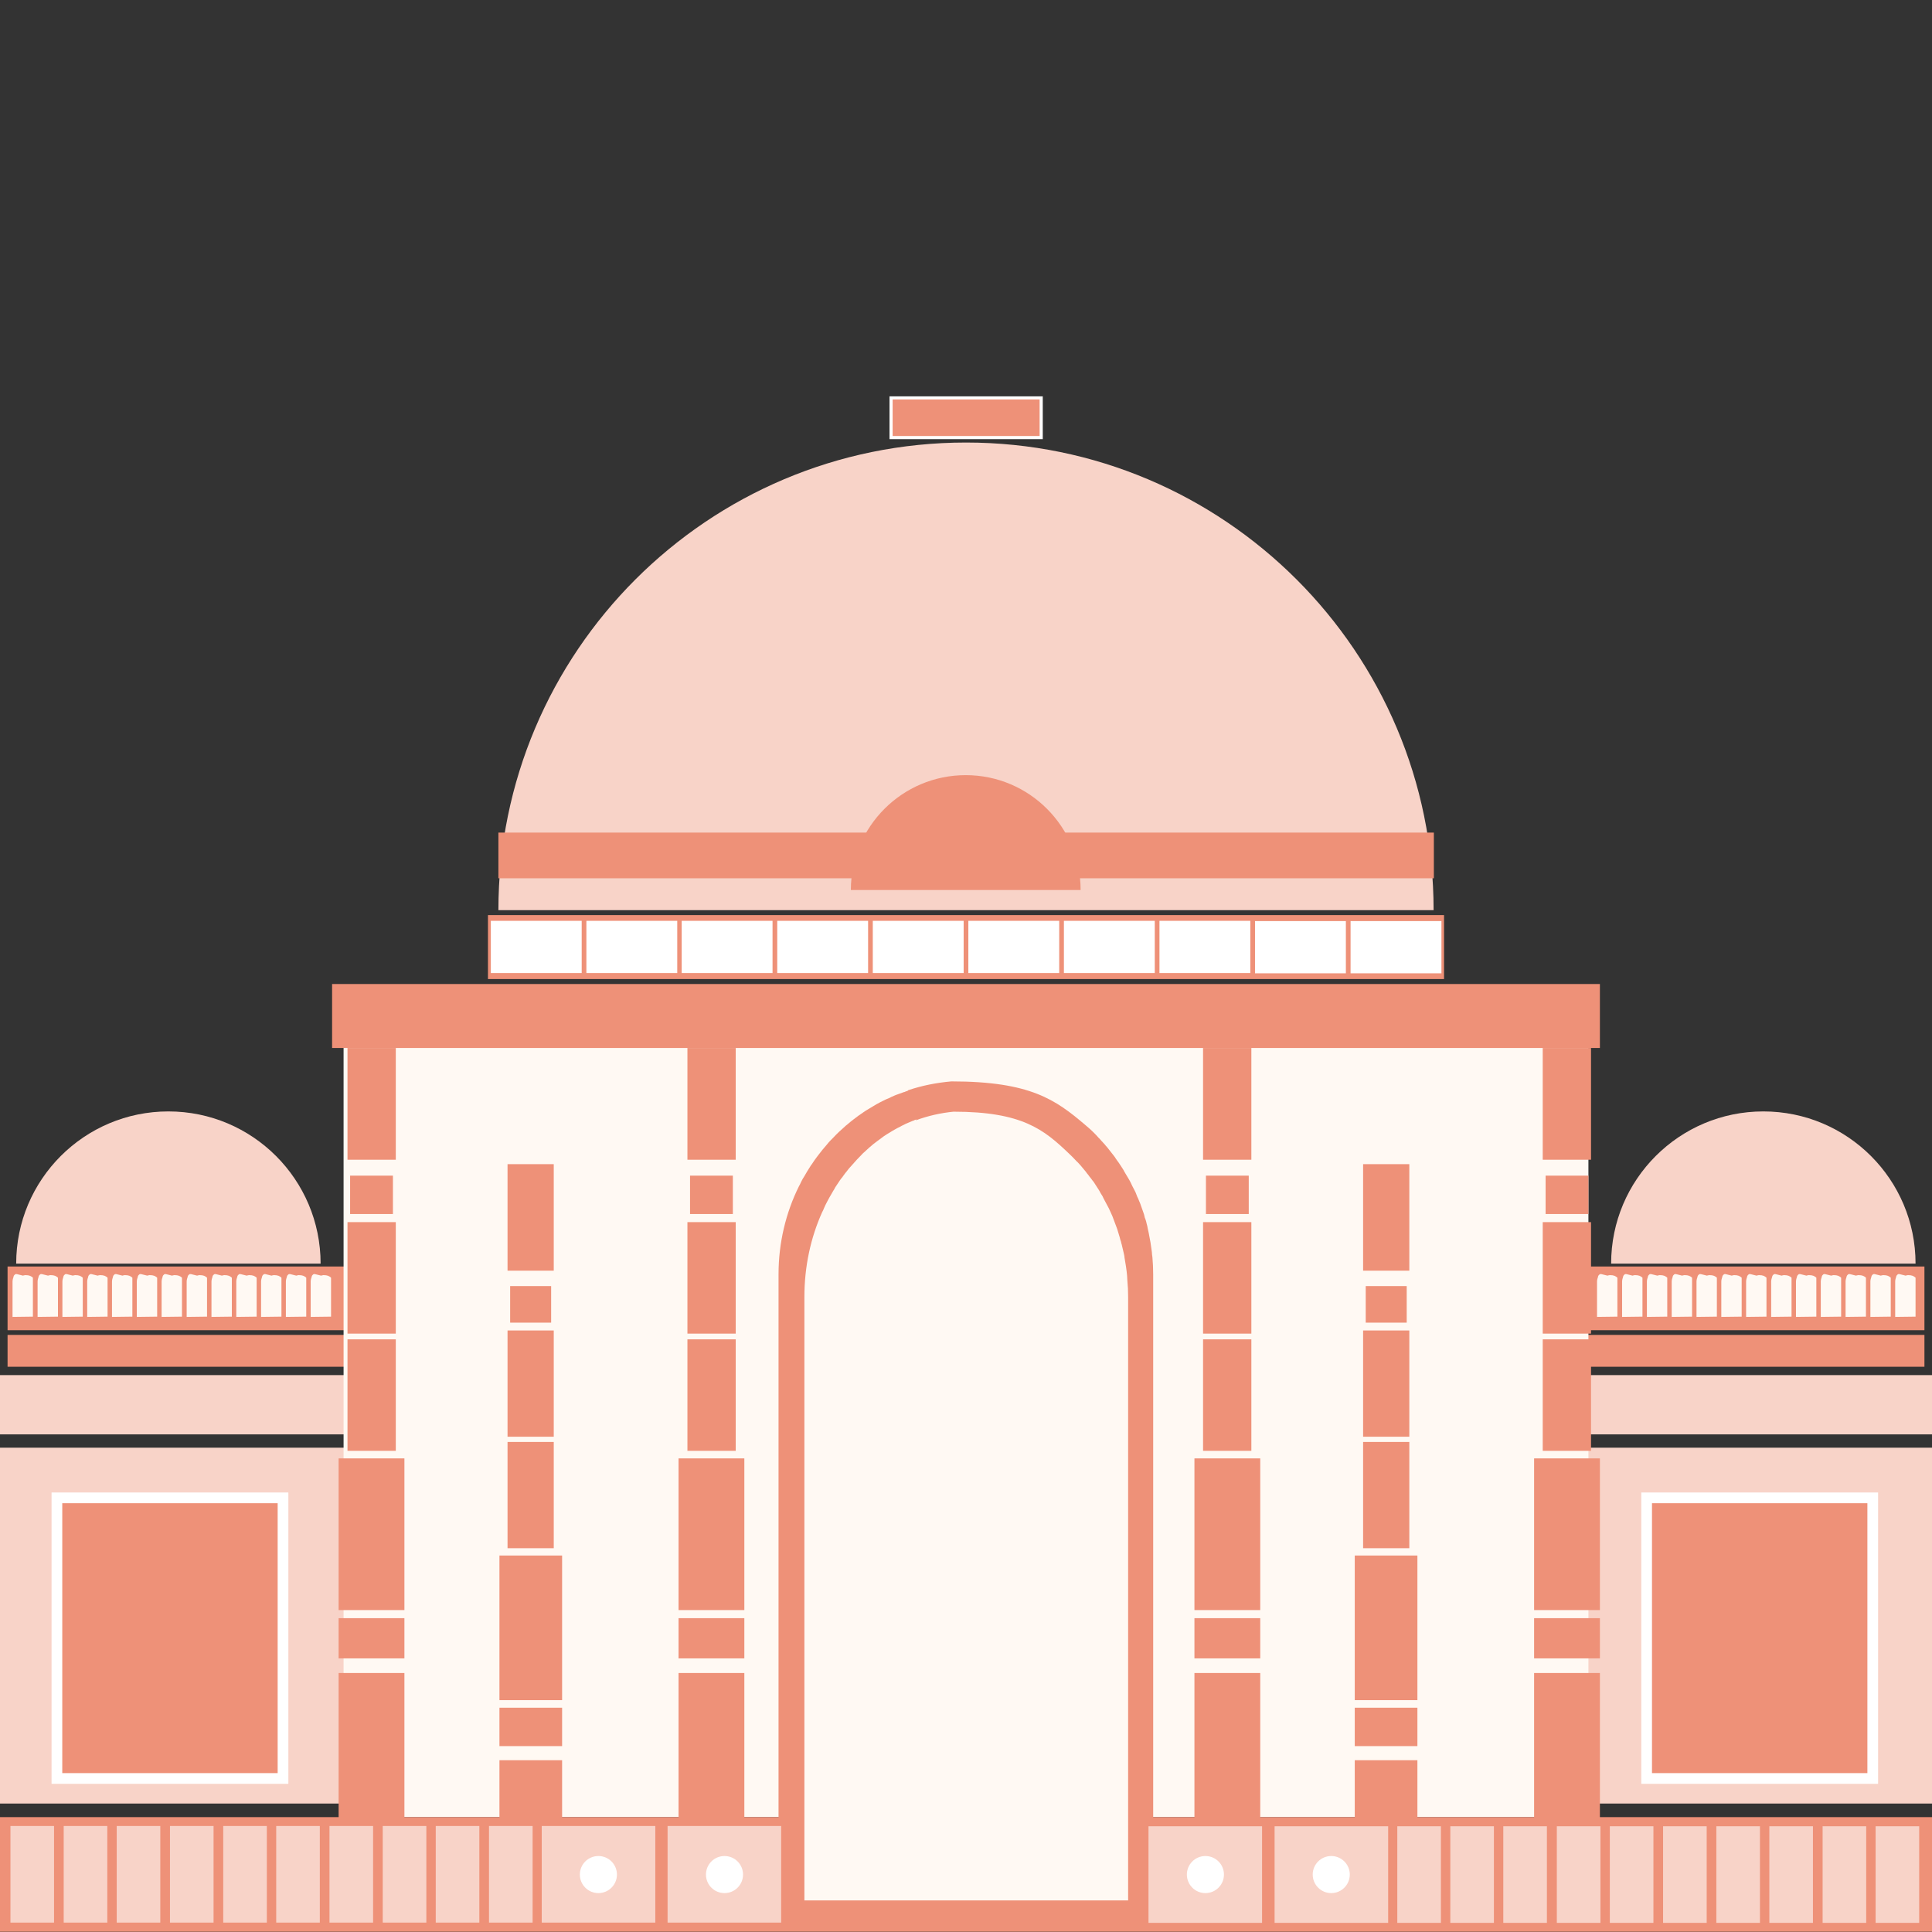 <?xml version="1.0" encoding="UTF-8"?>
<svg id="Layer_1" data-name="Layer 1" xmlns="http://www.w3.org/2000/svg" viewBox="0 0 74 74">
  <rect x="0" y="0" width="74" height="74" fill="#333333" stroke="none"/>
  <defs>
    <style>
      .cls-1 {
        fill: #fff9f3;
      }

      .cls-2 {
        stroke-width: .12px;
      }

      .cls-2, .cls-3, .cls-4 {
        fill: #ee9178;
      }

      .cls-2, .cls-4 {
        stroke: #fff;
        stroke-miterlimit: 10;
      }

      .cls-5 {
        fill: #fff;
      }

      .cls-4 {
        stroke-width: .41px;
      }

      .cls-6 {
        fill: #f8d3c8;
      }
    </style>
  </defs>
  <rect class="cls-3" x=".29" y="51.13" width="73.42" height="1.22"/>
  <rect class="cls-3" x=".29" y="48.51" width="73.42" height="2.44"/>
  <rect class="cls-6" y="52.67" width="74" height="2.27"/>
  <rect class="cls-6" y="55.45" width="74" height="13.63"/>
  <rect class="cls-1" x="13.16" y="40.13" width="47.68" height="29.47"/>
  <rect class="cls-3" y="69.6" width="74" height="4.39"/>
  <rect class="cls-3" x="12.72" y="37.69" width="48.56" height="2.45"/>
  <rect class="cls-3" x="18.69" y="35.05" width="36.62" height="2.45"/>
  <g>
    <path class="cls-3" d="M34.78,41.76c.53-.18,1.09-.29,1.66-.34,3.04,0,4,.71,5.13,1.67.09.08.18.15.26.23.04.04.08.08.12.12h0s.08.08.12.13c.04.04.08.08.12.13.04.04.08.09.12.13h0s.07.09.11.13c.04.05.07.09.11.14.04.05.07.09.11.14.04.05.07.09.1.14.03.05.07.1.1.14.03.05.07.1.1.15.03.05.06.09.09.14h0c.03.06.06.11.09.16.03.05.06.1.09.15.03.05.06.1.09.16.05.11.1.21.16.32.03.05.05.11.07.16.02.05.04.11.07.16.02.05.04.11.07.17.04.11.08.23.12.34.02.06.04.11.05.17,0,.03.02.06.03.09.02.06.04.12.05.18.02.06.03.12.04.18.01.06.03.12.04.18.05.24.09.48.12.73,0,.06.01.12.02.19.02.22.03.44.03.66v23.75c0,.08,0,.16,0,.25h-14.35c0-.08,0-.16,0-.25v-23.75c0-1.21.28-2.36.78-3.37.03-.05.06-.11.08-.16.04-.08.08-.16.13-.23.07-.13.15-.25.23-.38.01-.02.03-.05.05-.07.03-.05.07-.1.1-.15.07-.1.14-.19.21-.28.04-.05.07-.09.11-.14.02-.02.04-.05.06-.07.04-.04.07-.09.11-.13.07-.09.15-.17.24-.26.14-.15.29-.29.44-.42.02-.02.04-.04.07-.06.09-.08.18-.15.27-.22.11-.09.23-.17.36-.26.07-.05.15-.1.22-.14.05-.03.1-.06.15-.09.05-.03.1-.06.15-.09.07-.04.15-.08.23-.12.08-.04.16-.08.24-.11.03-.01.05-.02.08-.04.05-.02.11-.05.16-.07.03-.01.05-.02.08-.03.08-.03.17-.06.25-.09.03,0,.06-.02.08-.03.03,0,.06-.02.08-.03h0Z"/>
    <path class="cls-1" d="M35.08,42.91c.46-.17.94-.28,1.44-.33,2.63,0,3.46.68,4.43,1.61.08.07.15.15.22.22.04.04.07.08.11.11h0s.07.08.11.12c.03.04.07.08.1.12.03.04.07.08.1.12h0s.06.09.1.13c.03.04.06.09.1.13.03.04.06.09.1.13.03.05.06.09.09.14.03.05.06.09.09.14.03.05.06.09.08.14.03.04.05.09.08.13h0c.03.06.05.11.08.16.03.05.05.1.08.15.03.05.05.1.08.15.05.1.09.2.14.31.02.05.04.11.06.16.02.05.04.1.06.16.02.05.04.11.06.16.03.11.07.22.1.33.01.06.03.11.05.17,0,.03.01.06.02.08.01.06.03.11.04.17.01.06.03.11.04.17.01.06.03.11.03.17.04.23.08.47.1.7,0,.06.01.12.01.18.02.21.03.42.03.64v22.87c0,.08,0,.16,0,.24h-12.4c0-.08,0-.16,0-.24v-22.87c0-1.17.24-2.27.68-3.25.03-.05.05-.1.07-.15.03-.08.07-.15.11-.23.06-.12.13-.24.2-.36.01-.02.03-.05.04-.07.03-.05.06-.09.08-.14.06-.09.12-.18.18-.27.03-.04.06-.09.1-.13.01-.02.03-.04.05-.07.03-.04.06-.09.1-.13.06-.08.13-.17.21-.25.12-.14.25-.28.38-.41.02-.02.03-.04.06-.06.08-.07.15-.14.23-.21.1-.09.2-.17.31-.25.06-.05.13-.09.19-.14.04-.03.08-.06.13-.09.05-.03.09-.06.13-.08.06-.04.13-.08.2-.12.07-.04.14-.08.21-.11.02-.01.04-.02.07-.04.05-.02.1-.05.14-.07.02-.01.05-.02.07-.03.07-.03.14-.06.21-.09.03,0,.05-.02.07-.03.03,0,.05-.02.07-.03h0Z"/>
  </g>
  <g>
    <g>
      <rect class="cls-3" x="12.98" y="61.98" width="2.52" height="1.54" transform="translate(28.47 125.5) rotate(-180)"/>
      <rect class="cls-3" x="12.98" y="55.87" width="2.52" height="5.81" transform="translate(28.47 117.54) rotate(-180)"/>
      <rect class="cls-3" x="12.98" y="64.09" width="2.52" height="5.81" transform="translate(28.47 133.98) rotate(-180)"/>
      <rect class="cls-3" x="13.31" y="51.29" width="1.85" height="4.27" transform="translate(28.47 106.86) rotate(-180)"/>
      <rect class="cls-3" x="13.31" y="46.81" width="1.85" height="4.27" transform="translate(28.47 97.89) rotate(-180)"/>
      <rect class="cls-3" x="13.42" y="45.04" width="1.64" height="1.47" transform="translate(28.47 91.54) rotate(-180)"/>
      <rect class="cls-3" x="13.31" y="40.13" width="1.85" height="4.28" transform="translate(28.47 84.55) rotate(-180)"/>
    </g>
    <g>
      <rect class="cls-3" x="26" y="61.98" width="2.52" height="1.54" transform="translate(54.51 125.5) rotate(-180)"/>
      <rect class="cls-3" x="26" y="55.87" width="2.52" height="5.81" transform="translate(54.51 117.54) rotate(-180)"/>
      <rect class="cls-3" x="26" y="64.09" width="2.52" height="5.81" transform="translate(54.51 133.98) rotate(-180)"/>
      <rect class="cls-3" x="26.33" y="51.29" width="1.85" height="4.27" transform="translate(54.51 106.86) rotate(-180)"/>
      <rect class="cls-3" x="26.33" y="46.81" width="1.85" height="4.27" transform="translate(54.51 97.89) rotate(-180)"/>
      <rect class="cls-3" x="26.44" y="45.04" width="1.64" height="1.47" transform="translate(54.51 91.54) rotate(-180)"/>
      <rect class="cls-3" x="26.33" y="40.13" width="1.85" height="4.28" transform="translate(54.51 84.55) rotate(-180)"/>
    </g>
    <g>
      <rect class="cls-3" x="19.13" y="65.41" width="2.4" height="1.47" transform="translate(40.66 132.29) rotate(-180)"/>
      <rect class="cls-3" x="19.13" y="59.59" width="2.4" height="5.54" transform="translate(40.66 124.71) rotate(-180)"/>
      <rect class="cls-3" x="19.13" y="67.42" width="2.4" height="5.54" transform="translate(40.66 140.38) rotate(-180)"/>
      <rect class="cls-3" x="19.45" y="55.22" width="1.77" height="4.07" transform="translate(40.66 114.52) rotate(-180)"/>
      <rect class="cls-3" x="19.45" y="50.95" width="1.77" height="4.07" transform="translate(40.66 105.98) rotate(-180)"/>
      <rect class="cls-3" x="19.55" y="49.26" width="1.57" height="1.4" transform="translate(40.66 99.92) rotate(-180)"/>
      <rect class="cls-3" x="19.45" y="44.58" width="1.77" height="4.08" transform="translate(40.66 93.25) rotate(-180)"/>
    </g>
  </g>
  <g>
    <g>
      <rect class="cls-3" x="45.74" y="61.98" width="2.52" height="1.54" transform="translate(94.01 125.5) rotate(-180)"/>
      <rect class="cls-3" x="45.74" y="55.87" width="2.52" height="5.81" transform="translate(94.01 117.54) rotate(-180)"/>
      <rect class="cls-3" x="45.74" y="64.09" width="2.52" height="5.81" transform="translate(94.01 133.98) rotate(-180)"/>
      <rect class="cls-3" x="46.08" y="51.29" width="1.85" height="4.27" transform="translate(94.01 106.86) rotate(-180)"/>
      <rect class="cls-3" x="46.08" y="46.81" width="1.85" height="4.27" transform="translate(94.01 97.89) rotate(-180)"/>
      <rect class="cls-3" x="46.18" y="45.04" width="1.64" height="1.47" transform="translate(94.01 91.54) rotate(-180)"/>
      <rect class="cls-3" x="46.08" y="40.13" width="1.85" height="4.28" transform="translate(94.01 84.55) rotate(-180)"/>
    </g>
    <g>
      <rect class="cls-3" x="58.76" y="61.98" width="2.52" height="1.54" transform="translate(120.04 125.5) rotate(-180)"/>
      <rect class="cls-3" x="58.76" y="55.87" width="2.52" height="5.81" transform="translate(120.04 117.54) rotate(-180)"/>
      <rect class="cls-3" x="58.76" y="64.09" width="2.52" height="5.81" transform="translate(120.04 133.98) rotate(-180)"/>
      <rect class="cls-3" x="59.1" y="51.29" width="1.85" height="4.27" transform="translate(120.04 106.86) rotate(-180)"/>
      <rect class="cls-3" x="59.1" y="46.81" width="1.85" height="4.27" transform="translate(120.04 97.89) rotate(-180)"/>
      <rect class="cls-3" x="59.2" y="45.04" width="1.64" height="1.47" transform="translate(120.04 91.54) rotate(-180)"/>
      <rect class="cls-3" x="59.1" y="40.13" width="1.85" height="4.28" transform="translate(120.04 84.55) rotate(-180)"/>
    </g>
    <g>
      <rect class="cls-3" x="51.9" y="65.41" width="2.4" height="1.47" transform="translate(106.19 132.29) rotate(-180)"/>
      <rect class="cls-3" x="51.9" y="59.59" width="2.4" height="5.54" transform="translate(106.19 124.71) rotate(-180)"/>
      <rect class="cls-3" x="51.9" y="67.42" width="2.4" height="5.54" transform="translate(106.19 140.38) rotate(-180)"/>
      <rect class="cls-3" x="52.21" y="55.22" width="1.77" height="4.07" transform="translate(106.19 114.52) rotate(-180)"/>
      <rect class="cls-3" x="52.21" y="50.95" width="1.77" height="4.07" transform="translate(106.19 105.98) rotate(-180)"/>
      <rect class="cls-3" x="52.31" y="49.26" width="1.57" height="1.4" transform="translate(106.19 99.92) rotate(-180)"/>
      <rect class="cls-3" x="52.21" y="44.58" width="1.77" height="4.08" transform="translate(106.19 93.25) rotate(-180)"/>
    </g>
  </g>
  <path class="cls-6" d="M54.91,34.86H19.09c0-9.89,8.02-17.91,17.91-17.91s17.91,8.02,17.91,17.91Z"/>
  <path class="cls-6" d="M12.28,48.4H.62c0-3.22,2.61-5.83,5.83-5.83s5.83,2.61,5.83,5.83Z"/>
  <path class="cls-6" d="M73.38,48.4h-11.67c0-3.22,2.61-5.83,5.83-5.83s5.83,2.61,5.83,5.83Z"/>
  <g>
    <rect class="cls-5" x="19.53" y="34.53" width="2" height="3.48" transform="translate(56.81 15.74) rotate(90)"/>
    <rect class="cls-5" x="23.19" y="34.53" width="2" height="3.48" transform="translate(60.47 12.08) rotate(90)"/>
    <rect class="cls-5" x="26.85" y="34.53" width="2" height="3.48" transform="translate(64.12 8.42) rotate(90)"/>
    <rect class="cls-5" x="30.51" y="34.53" width="2" height="3.48" transform="translate(67.78 4.76) rotate(90)"/>
    <rect class="cls-5" x="34.17" y="34.53" width="2" height="3.48" transform="translate(71.44 1.1) rotate(90)"/>
    <rect class="cls-5" x="37.83" y="34.53" width="2" height="3.48" transform="translate(75.1 -2.56) rotate(90)"/>
    <rect class="cls-5" x="41.49" y="34.53" width="2" height="3.48" transform="translate(78.76 -6.22) rotate(90)"/>
    <rect class="cls-5" x="45.15" y="34.53" width="2" height="3.48" transform="translate(82.42 -9.88) rotate(90)"/>
    <rect class="cls-5" x="48.81" y="34.53" width="2" height="3.48" transform="translate(86.08 -13.53) rotate(90)"/>
    <rect class="cls-5" x="52.47" y="34.53" width="2" height="3.48" transform="translate(89.74 -17.19) rotate(90)"/>
  </g>
  <rect class="cls-3" x="19.09" y="31.89" width="35.83" height="1.75"/>
  <path class="cls-3" d="M41.4,34.09h-8.81c0-2.43,1.97-4.4,4.4-4.4s4.4,1.97,4.4,4.4Z"/>
  <g>
    <g>
      <rect class="cls-6" x=".4" y="69.94" width="1.67" height="3.7"/>
      <rect class="cls-6" x="2.44" y="69.94" width="1.67" height="3.7"/>
      <rect class="cls-6" x="4.47" y="69.94" width="1.67" height="3.7"/>
      <rect class="cls-6" x="6.51" y="69.94" width="1.67" height="3.7"/>
      <rect class="cls-6" x="8.55" y="69.94" width="1.67" height="3.7"/>
      <rect class="cls-6" x="10.58" y="69.94" width="1.67" height="3.7"/>
      <rect class="cls-6" x="12.62" y="69.94" width="1.67" height="3.7"/>
      <rect class="cls-6" x="14.66" y="69.94" width="1.67" height="3.7"/>
      <rect class="cls-6" x="16.69" y="69.94" width="1.67" height="3.7"/>
      <rect class="cls-6" x="18.73" y="69.94" width="1.67" height="3.7"/>
      <rect class="cls-6" x="20.75" y="69.94" width="4.35" height="3.7"/>
      <rect class="cls-6" x="25.57" y="69.94" width="4.35" height="3.7"/>
    </g>
    <circle class="cls-5" cx="27.75" cy="71.8" r=".71"/>
    <circle class="cls-5" cx="22.92" cy="71.8" r=".71"/>
  </g>
  <g>
    <g>
      <rect class="cls-6" x="71.85" y="69.94" width="1.67" height="3.7" transform="translate(145.36 143.59) rotate(-180)"/>
      <rect class="cls-6" x="69.81" y="69.94" width="1.67" height="3.7" transform="translate(141.29 143.59) rotate(-180)"/>
      <rect class="cls-6" x="67.77" y="69.94" width="1.67" height="3.7" transform="translate(137.21 143.59) rotate(-180)"/>
      <rect class="cls-6" x="65.73" y="69.94" width="1.67" height="3.7" transform="translate(133.14 143.59) rotate(-180)"/>
      <rect class="cls-6" x="63.7" y="69.94" width="1.67" height="3.7" transform="translate(129.07 143.59) rotate(-180)"/>
      <rect class="cls-6" x="61.66" y="69.94" width="1.67" height="3.7" transform="translate(124.99 143.59) rotate(-180)"/>
      <rect class="cls-6" x="59.62" y="69.94" width="1.67" height="3.7" transform="translate(120.92 143.59) rotate(-180)"/>
      <rect class="cls-6" x="57.59" y="69.94" width="1.67" height="3.7" transform="translate(116.84 143.59) rotate(-180)"/>
      <rect class="cls-6" x="55.55" y="69.94" width="1.67" height="3.7" transform="translate(112.77 143.59) rotate(-180)"/>
      <rect class="cls-6" x="53.51" y="69.94" width="1.67" height="3.7" transform="translate(108.7 143.59) rotate(-180)"/>
      <rect class="cls-6" x="48.82" y="69.94" width="4.35" height="3.7" transform="translate(101.99 143.59) rotate(-180)"/>
      <rect class="cls-6" x="44" y="69.94" width="4.35" height="3.7" transform="translate(92.34 143.59) rotate(-180)"/>
    </g>
    <circle class="cls-5" cx="46.17" cy="71.8" r=".71"/>
    <circle class="cls-5" cx="50.99" cy="71.8" r=".71"/>
  </g>
  <rect class="cls-4" x="2.18" y="57.38" width="8.66" height="10.75" transform="translate(13.02 125.5) rotate(-180)"/>
  <rect class="cls-2" x="34.12" y="15.24" width="5.75" height="1.52" transform="translate(74 32) rotate(-180)"/>
  <rect class="cls-4" x="63.08" y="57.38" width="8.66" height="10.75" transform="translate(134.81 125.5) rotate(-180)"/>
  <g>
    <path class="cls-1" d="M.88,48.86s.06-.02.09-.02c.16,0,.22.04.28.09,0,0,0,0,.01.01,0,0,0,0,0,0,0,0,0,0,0,0,0,0,0,0,0,0,0,0,0,0,0,0,0,0,0,0,0,0,0,0,0,0,0,0,0,0,0,0,0,0,0,0,0,0,0,0s0,0,0,0c0,0,0,0,0,0,0,0,0,0,0,0h0s0,0,0,0c0,0,0,0,0,0,0,0,0,0,0,0,0,0,0,.01,0,.02,0,0,0,0,0,0,0,0,0,0,0,0,0,0,0,0,0,0,0,0,0,.01,0,.02,0,0,0,0,0,0,0,0,0,0,0,0,0,0,0,0,0,.01,0,0,0,0,0,0s0,0,0,.01c0,.01,0,.03,0,.04,0,0,0,0,0,.01,0,.01,0,.03,0,.04v1.34h0s-.78.01-.78.01h0v-1.35c0-.07.02-.13.04-.19,0,0,0,0,0,0,0,0,0,0,0-.01,0,0,0-.01.01-.02,0,0,0,0,0,0,0,0,0,0,0,0,0,0,0-.01.01-.02,0,0,0,0,0,0,0,0,0,0,0,0,0,0,0,0,0,0,0,0,0,0,.01-.01,0,0,.02-.02.02-.02,0,0,0,0,0,0,0,0,0,0,.01-.01,0,0,.01,0,.02-.01,0,0,0,0,.01,0,0,0,0,0,0,0,0,0,0,0,0,0,0,0,0,0,.01,0,0,0,0,0,.01,0,0,0,0,0,0,0,0,0,0,0,0,0,0,0,0,0,0,0,0,0,0,0,.01,0,0,0,0,0,0,0,0,0,0,0,0,0h0Z"/>
    <path class="cls-1" d="M1.84,48.86s.06-.02.09-.02c.16,0,.22.04.28.09,0,0,0,0,.01.01,0,0,0,0,0,0,0,0,0,0,0,0,0,0,0,0,0,0,0,0,0,0,0,0,0,0,0,0,0,0,0,0,0,0,0,0,0,0,0,0,0,0,0,0,0,0,0,0s0,0,0,0c0,0,0,0,0,0,0,0,0,0,0,0h0s0,0,0,0c0,0,0,0,0,0,0,0,0,0,0,0,0,0,0,.01,0,.02,0,0,0,0,0,0,0,0,0,0,0,0,0,0,0,0,0,0,0,0,0,.01,0,.02,0,0,0,0,0,0,0,0,0,0,0,0,0,0,0,0,0,.01,0,0,0,0,0,0s0,0,0,.01c0,.01,0,.03,0,.04,0,0,0,0,0,.01,0,.01,0,.03,0,.04v1.34h0s-.78.01-.78.01h0v-1.35c0-.07.02-.13.04-.19,0,0,0,0,0,0,0,0,0,0,0-.01,0,0,0-.01.01-.02,0,0,0,0,0,0,0,0,0,0,0,0,0,0,0-.01.01-.02,0,0,0,0,0,0,0,0,0,0,0,0,0,0,0,0,0,0,0,0,0,0,.01-.01,0,0,.02-.02.02-.02,0,0,0,0,0,0,0,0,0,0,.01-.01,0,0,.01,0,.02-.01,0,0,0,0,.01,0,0,0,0,0,0,0,0,0,0,0,0,0,0,0,0,0,.01,0,0,0,0,0,.01,0,0,0,0,0,0,0,0,0,0,0,0,0,0,0,0,0,0,0,0,0,0,0,.01,0,0,0,0,0,0,0,0,0,0,0,0,0h0Z"/>
    <path class="cls-1" d="M2.79,48.86s.06-.02.09-.02c.16,0,.22.04.28.09,0,0,0,0,.01.01,0,0,0,0,0,0,0,0,0,0,0,0,0,0,0,0,0,0,0,0,0,0,0,0,0,0,0,0,0,0,0,0,0,0,0,0,0,0,0,0,0,0,0,0,0,0,0,0s0,0,0,0c0,0,0,0,0,0,0,0,0,0,0,0h0s0,0,0,0c0,0,0,0,0,0,0,0,0,0,0,0,0,0,0,.01,0,.02,0,0,0,0,0,0,0,0,0,0,0,0,0,0,0,0,0,0,0,0,0,.01,0,.02,0,0,0,0,0,0,0,0,0,0,0,0,0,0,0,0,0,.01,0,0,0,0,0,0s0,0,0,.01c0,.01,0,.03,0,.04,0,0,0,0,0,.01,0,.01,0,.03,0,.04v1.34h0s-.78.01-.78.01h0v-1.35c0-.07.02-.13.04-.19,0,0,0,0,0,0,0,0,0,0,0-.01,0,0,0-.01.01-.02,0,0,0,0,0,0,0,0,0,0,0,0,0,0,0-.01.01-.02,0,0,0,0,0,0,0,0,0,0,0,0,0,0,0,0,0,0,0,0,0,0,.01-.01,0,0,.02-.02.02-.02,0,0,0,0,0,0,0,0,0,0,.01-.01,0,0,.01,0,.02-.01,0,0,0,0,.01,0,0,0,0,0,0,0,0,0,0,0,0,0,0,0,0,0,.01,0,0,0,0,0,.01,0,0,0,0,0,0,0,0,0,0,0,0,0,0,0,0,0,0,0,0,0,0,0,.01,0,0,0,0,0,0,0,0,0,0,0,0,0h0Z"/>
    <path class="cls-1" d="M3.74,48.86s.06-.02.09-.02c.16,0,.22.04.28.09,0,0,0,0,.01.01,0,0,0,0,0,0,0,0,0,0,0,0,0,0,0,0,0,0,0,0,0,0,0,0,0,0,0,0,0,0,0,0,0,0,0,0,0,0,0,0,0,0,0,0,0,0,0,0s0,0,0,0c0,0,0,0,0,0,0,0,0,0,0,0h0s0,0,0,0c0,0,0,0,0,0,0,0,0,0,0,0,0,0,0,.01,0,.02,0,0,0,0,0,0,0,0,0,0,0,0,0,0,0,0,0,0,0,0,0,.01,0,.02,0,0,0,0,0,0,0,0,0,0,0,0,0,0,0,0,0,.01,0,0,0,0,0,0s0,0,0,.01c0,.01,0,.03,0,.04,0,0,0,0,0,.01,0,.01,0,.03,0,.04v1.34h0s-.78.01-.78.01h0v-1.35c0-.07.02-.13.04-.19,0,0,0,0,0,0,0,0,0,0,0-.01,0,0,0-.01.01-.02,0,0,0,0,0,0,0,0,0,0,0,0,0,0,0-.01.01-.02,0,0,0,0,0,0,0,0,0,0,0,0,0,0,0,0,0,0,0,0,0,0,.01-.01,0,0,.02-.02.02-.02,0,0,0,0,0,0,0,0,0,0,.01-.01,0,0,.01,0,.02-.01,0,0,0,0,.01,0,0,0,0,0,0,0,0,0,0,0,0,0,0,0,0,0,.01,0,0,0,0,0,.01,0,0,0,0,0,0,0,0,0,0,0,0,0,0,0,0,0,0,0,0,0,0,0,.01,0,0,0,0,0,0,0,0,0,0,0,0,0h0Z"/>
    <path class="cls-1" d="M4.69,48.86s.06-.02.09-.02c.16,0,.22.04.28.09,0,0,0,0,.01.01,0,0,0,0,0,0,0,0,0,0,0,0,0,0,0,0,0,0,0,0,0,0,0,0,0,0,0,0,0,0,0,0,0,0,0,0,0,0,0,0,0,0,0,0,0,0,0,0s0,0,0,0c0,0,0,0,0,0,0,0,0,0,0,0h0s0,0,0,0c0,0,0,0,0,0,0,0,0,0,0,0,0,0,0,.01,0,.02,0,0,0,0,0,0,0,0,0,0,0,0,0,0,0,0,0,0,0,0,0,.01,0,.02,0,0,0,0,0,0,0,0,0,0,0,0,0,0,0,0,0,.01,0,0,0,0,0,0s0,0,0,.01c0,.01,0,.03,0,.04,0,0,0,0,0,.01,0,.01,0,.03,0,.04v1.34h0s-.78.01-.78.01h0v-1.35c0-.07.02-.13.04-.19,0,0,0,0,0,0,0,0,0,0,0-.01,0,0,0-.01.01-.02,0,0,0,0,0,0,0,0,0,0,0,0,0,0,0-.01.01-.02,0,0,0,0,0,0,0,0,0,0,0,0,0,0,0,0,0,0,0,0,0,0,.01-.01,0,0,.02-.02.02-.02,0,0,0,0,0,0,0,0,0,0,.01-.01,0,0,.01,0,.02-.01,0,0,0,0,.01,0,0,0,0,0,0,0,0,0,0,0,0,0,0,0,0,0,.01,0,0,0,0,0,.01,0,0,0,0,0,0,0,0,0,0,0,0,0,0,0,0,0,0,0,0,0,0,0,.01,0,0,0,0,0,0,0,0,0,0,0,0,0h0Z"/>
    <path class="cls-1" d="M5.64,48.86s.06-.02.09-.02c.16,0,.22.04.28.09,0,0,0,0,.01.01,0,0,0,0,0,0,0,0,0,0,0,0,0,0,0,0,0,0,0,0,0,0,0,0,0,0,0,0,0,0,0,0,0,0,0,0,0,0,0,0,0,0,0,0,0,0,0,0s0,0,0,0c0,0,0,0,0,0,0,0,0,0,0,0h0s0,0,0,0c0,0,0,0,0,0,0,0,0,0,0,0,0,0,0,.01,0,.02,0,0,0,0,0,0,0,0,0,0,0,0,0,0,0,0,0,0,0,0,0,.01,0,.02,0,0,0,0,0,0,0,0,0,0,0,0,0,0,0,0,0,.01,0,0,0,0,0,0s0,0,0,.01c0,.01,0,.03,0,.04,0,0,0,0,0,.01,0,.01,0,.03,0,.04v1.34h0s-.78.01-.78.01h0v-1.35c0-.07.02-.13.04-.19,0,0,0,0,0,0,0,0,0,0,0-.01,0,0,0-.01.01-.02,0,0,0,0,0,0,0,0,0,0,0,0,0,0,0-.01.01-.02,0,0,0,0,0,0,0,0,0,0,0,0,0,0,0,0,0,0,0,0,0,0,.01-.01,0,0,.02-.02.02-.02,0,0,0,0,0,0,0,0,0,0,.01-.01,0,0,.01,0,.02-.01,0,0,0,0,.01,0,0,0,0,0,0,0,0,0,0,0,0,0,0,0,0,0,.01,0,0,0,0,0,.01,0,0,0,0,0,0,0,0,0,0,0,0,0,0,0,0,0,0,0,0,0,0,0,.01,0,0,0,0,0,0,0,0,0,0,0,0,0h0Z"/>
    <path class="cls-1" d="M6.59,48.86s.06-.02.09-.02c.16,0,.22.04.28.09,0,0,0,0,.01.01,0,0,0,0,0,0,0,0,0,0,0,0,0,0,0,0,0,0,0,0,0,0,0,0,0,0,0,0,0,0,0,0,0,0,0,0,0,0,0,0,0,0,0,0,0,0,0,0s0,0,0,0c0,0,0,0,0,0,0,0,0,0,0,0h0s0,0,0,0c0,0,0,0,0,0,0,0,0,0,0,0,0,0,0,.01,0,.02,0,0,0,0,0,0,0,0,0,0,0,0,0,0,0,0,0,0,0,0,0,.01,0,.02,0,0,0,0,0,0,0,0,0,0,0,0,0,0,0,0,0,.01,0,0,0,0,0,0s0,0,0,.01c0,.01,0,.03,0,.04,0,0,0,0,0,.01,0,.01,0,.03,0,.04v1.34h0s-.78.01-.78.01h0v-1.35c0-.07.02-.13.04-.19,0,0,0,0,0,0,0,0,0,0,0-.01,0,0,0-.01.01-.02,0,0,0,0,0,0,0,0,0,0,0,0,0,0,0-.01.01-.02,0,0,0,0,0,0,0,0,0,0,0,0,0,0,0,0,0,0,0,0,0,0,.01-.01,0,0,.02-.02.02-.02,0,0,0,0,0,0,0,0,0,0,.01-.01,0,0,.01,0,.02-.01,0,0,0,0,.01,0,0,0,0,0,0,0,0,0,0,0,0,0,0,0,0,0,.01,0,0,0,0,0,.01,0,0,0,0,0,0,0,0,0,0,0,0,0,0,0,0,0,0,0,0,0,0,0,.01,0,0,0,0,0,0,0,0,0,0,0,0,0h0Z"/>
    <path class="cls-1" d="M7.55,48.86s.06-.02.09-.02c.16,0,.22.04.28.09,0,0,0,0,.01.01,0,0,0,0,0,0,0,0,0,0,0,0,0,0,0,0,0,0,0,0,0,0,0,0,0,0,0,0,0,0,0,0,0,0,0,0,0,0,0,0,0,0,0,0,0,0,0,0s0,0,0,0c0,0,0,0,0,0,0,0,0,0,0,0h0s0,0,0,0c0,0,0,0,0,0,0,0,0,0,0,0,0,0,0,.01,0,.02,0,0,0,0,0,0,0,0,0,0,0,0,0,0,0,0,0,0,0,0,0,.01,0,.02,0,0,0,0,0,0,0,0,0,0,0,0,0,0,0,0,0,.01,0,0,0,0,0,0s0,0,0,.01c0,.01,0,.03,0,.04,0,0,0,0,0,.01,0,.01,0,.03,0,.04v1.34h0s-.78.01-.78.01h0v-1.35c0-.07.02-.13.04-.19,0,0,0,0,0,0,0,0,0,0,0-.01,0,0,0-.01.01-.02,0,0,0,0,0,0,0,0,0,0,0,0,0,0,0-.01.01-.02,0,0,0,0,0,0,0,0,0,0,0,0,0,0,0,0,0,0,0,0,0,0,.01-.01,0,0,.02-.02.02-.02,0,0,0,0,0,0,0,0,0,0,.01-.01,0,0,.01,0,.02-.01,0,0,0,0,.01,0,0,0,0,0,0,0,0,0,0,0,0,0,0,0,0,0,.01,0,0,0,0,0,.01,0,0,0,0,0,0,0,0,0,0,0,0,0,0,0,0,0,0,0,0,0,0,0,.01,0,0,0,0,0,0,0,0,0,0,0,0,0h0Z"/>
    <path class="cls-1" d="M8.5,48.86s.06-.02.09-.02c.16,0,.22.04.28.09,0,0,0,0,.01.01,0,0,0,0,0,0,0,0,0,0,0,0,0,0,0,0,0,0,0,0,0,0,0,0,0,0,0,0,0,0,0,0,0,0,0,0,0,0,0,0,0,0,0,0,0,0,0,0s0,0,0,0c0,0,0,0,0,0,0,0,0,0,0,0h0s0,0,0,0c0,0,0,0,0,0,0,0,0,0,0,0,0,0,0,.01,0,.02,0,0,0,0,0,0,0,0,0,0,0,0,0,0,0,0,0,0,0,0,0,.01,0,.02,0,0,0,0,0,0,0,0,0,0,0,0,0,0,0,0,0,.01,0,0,0,0,0,0s0,0,0,.01c0,.01,0,.03,0,.04,0,0,0,0,0,.01,0,.01,0,.03,0,.04v1.34h0s-.78.01-.78.01h0v-1.35c0-.07.02-.13.04-.19,0,0,0,0,0,0,0,0,0,0,0-.01,0,0,0-.01.01-.02,0,0,0,0,0,0,0,0,0,0,0,0,0,0,0-.01.01-.02,0,0,0,0,0,0,0,0,0,0,0,0,0,0,0,0,0,0,0,0,0,0,.01-.01,0,0,.02-.02.02-.02,0,0,0,0,0,0,0,0,0,0,.01-.01,0,0,.01,0,.02-.01,0,0,0,0,.01,0,0,0,0,0,0,0,0,0,0,0,0,0,0,0,0,0,.01,0,0,0,0,0,.01,0,0,0,0,0,0,0,0,0,0,0,0,0,0,0,0,0,0,0,0,0,0,0,.01,0,0,0,0,0,0,0,0,0,0,0,0,0h0Z"/>
    <path class="cls-1" d="M9.45,48.86s.06-.02.09-.02c.16,0,.22.04.28.09,0,0,0,0,.01.01,0,0,0,0,0,0,0,0,0,0,0,0,0,0,0,0,0,0,0,0,0,0,0,0,0,0,0,0,0,0,0,0,0,0,0,0,0,0,0,0,0,0,0,0,0,0,0,0s0,0,0,0c0,0,0,0,0,0,0,0,0,0,0,0h0s0,0,0,0c0,0,0,0,0,0,0,0,0,0,0,0,0,0,0,.01,0,.02,0,0,0,0,0,0,0,0,0,0,0,0,0,0,0,0,0,0,0,0,0,.01,0,.02,0,0,0,0,0,0,0,0,0,0,0,0,0,0,0,0,0,.01,0,0,0,0,0,0s0,0,0,.01c0,.01,0,.03,0,.04,0,0,0,0,0,.01,0,.01,0,.03,0,.04v1.34h0s-.78.01-.78.01h0v-1.35c0-.07.02-.13.04-.19,0,0,0,0,0,0,0,0,0,0,0-.01,0,0,0-.01.01-.02,0,0,0,0,0,0,0,0,0,0,0,0,0,0,0-.01.01-.02,0,0,0,0,0,0,0,0,0,0,0,0,0,0,0,0,0,0,0,0,0,0,.01-.01,0,0,.02-.02.02-.02,0,0,0,0,0,0,0,0,0,0,.01-.01,0,0,.01,0,.02-.01,0,0,0,0,.01,0,0,0,0,0,0,0,0,0,0,0,0,0,0,0,0,0,.01,0,0,0,0,0,.01,0,0,0,0,0,0,0,0,0,0,0,0,0,0,0,0,0,0,0,0,0,0,0,.01,0,0,0,0,0,0,0,0,0,0,0,0,0h0Z"/>
    <path class="cls-1" d="M10.4,48.86s.06-.02.09-.02c.16,0,.22.04.28.09,0,0,0,0,.01.01,0,0,0,0,0,0,0,0,0,0,0,0,0,0,0,0,0,0,0,0,0,0,0,0,0,0,0,0,0,0,0,0,0,0,0,0,0,0,0,0,0,0,0,0,0,0,0,0s0,0,0,0c0,0,0,0,0,0,0,0,0,0,0,0h0s0,0,0,0c0,0,0,0,0,0,0,0,0,0,0,0,0,0,0,.01,0,.02,0,0,0,0,0,0,0,0,0,0,0,0,0,0,0,0,0,0,0,0,0,.01,0,.02,0,0,0,0,0,0,0,0,0,0,0,0,0,0,0,0,0,.01,0,0,0,0,0,0s0,0,0,.01c0,.01,0,.03,0,.04,0,0,0,0,0,.01,0,.01,0,.03,0,.04v1.34h0s-.78.01-.78.01h0v-1.35c0-.07.02-.13.04-.19,0,0,0,0,0,0,0,0,0,0,0-.01,0,0,0-.01.01-.02,0,0,0,0,0,0,0,0,0,0,0,0,0,0,0-.01.01-.02,0,0,0,0,0,0,0,0,0,0,0,0,0,0,0,0,0,0,0,0,0,0,.01-.01,0,0,.02-.02.02-.02,0,0,0,0,0,0,0,0,0,0,.01-.01,0,0,.01,0,.02-.01,0,0,0,0,.01,0,0,0,0,0,0,0,0,0,0,0,0,0,0,0,0,0,.01,0,0,0,0,0,.01,0,0,0,0,0,0,0,0,0,0,0,0,0,0,0,0,0,0,0,0,0,0,0,.01,0,0,0,0,0,0,0,0,0,0,0,0,0h0Z"/>
    <path class="cls-1" d="M11.35,48.86s.06-.02.09-.02c.16,0,.22.04.28.09,0,0,0,0,.01.01,0,0,0,0,0,0,0,0,0,0,0,0,0,0,0,0,0,0,0,0,0,0,0,0,0,0,0,0,0,0,0,0,0,0,0,0,0,0,0,0,0,0,0,0,0,0,0,0s0,0,0,0c0,0,0,0,0,0,0,0,0,0,0,0h0s0,0,0,0c0,0,0,0,0,0,0,0,0,0,0,0,0,0,0,.01,0,.02,0,0,0,0,0,0,0,0,0,0,0,0,0,0,0,0,0,0,0,0,0,.01,0,.02,0,0,0,0,0,0,0,0,0,0,0,0,0,0,0,0,0,.01,0,0,0,0,0,0s0,0,0,.01c0,.01,0,.03,0,.04,0,0,0,0,0,.01,0,.01,0,.03,0,.04v1.34h0s-.78.01-.78.01h0v-1.35c0-.07.02-.13.04-.19,0,0,0,0,0,0,0,0,0,0,0-.01,0,0,0-.01.01-.02,0,0,0,0,0,0,0,0,0,0,0,0,0,0,0-.01.01-.02,0,0,0,0,0,0,0,0,0,0,0,0,0,0,0,0,0,0,0,0,0,0,.01-.01,0,0,.02-.02.02-.02,0,0,0,0,0,0,0,0,0,0,.01-.01,0,0,.01,0,.02-.01,0,0,0,0,.01,0,0,0,0,0,0,0,0,0,0,0,0,0,0,0,0,0,.01,0,0,0,0,0,.01,0,0,0,0,0,0,0,0,0,0,0,0,0,0,0,0,0,0,0,0,0,0,0,.01,0,0,0,0,0,0,0,0,0,0,0,0,0h0Z"/>
    <path class="cls-1" d="M12.3,48.86s.06-.02.09-.02c.16,0,.22.04.28.09,0,0,0,0,.01.01,0,0,0,0,0,0,0,0,0,0,0,0,0,0,0,0,0,0,0,0,0,0,0,0,0,0,0,0,0,0,0,0,0,0,0,0,0,0,0,0,0,0,0,0,0,0,0,0s0,0,0,0c0,0,0,0,0,0,0,0,0,0,0,0h0s0,0,0,0c0,0,0,0,0,0,0,0,0,0,0,0,0,0,0,.01,0,.02,0,0,0,0,0,0,0,0,0,0,0,0,0,0,0,0,0,0,0,0,0,.01,0,.02,0,0,0,0,0,0,0,0,0,0,0,0,0,0,0,0,0,.01,0,0,0,0,0,0s0,0,0,.01c0,.01,0,.03,0,.04,0,0,0,0,0,.01,0,.01,0,.03,0,.04v1.34h0s-.78.01-.78.01h0v-1.35c0-.07.02-.13.04-.19,0,0,0,0,0,0,0,0,0,0,0-.01,0,0,0-.01.01-.02,0,0,0,0,0,0,0,0,0,0,0,0,0,0,0-.01.01-.02,0,0,0,0,0,0,0,0,0,0,0,0,0,0,0,0,0,0,0,0,0,0,.01-.01,0,0,.02-.02.02-.02,0,0,0,0,0,0,0,0,0,0,.01-.01,0,0,.01,0,.02-.01,0,0,0,0,.01,0,0,0,0,0,0,0,0,0,0,0,0,0,0,0,0,0,.01,0,0,0,0,0,.01,0,0,0,0,0,0,0,0,0,0,0,0,0,0,0,0,0,0,0,0,0,0,0,.01,0,0,0,0,0,0,0,0,0,0,0,0,0h0Z"/>
  </g>
  <g>
    <path class="cls-1" d="M61.57,48.86s.06-.02.09-.02c.16,0,.22.04.28.09,0,0,0,0,.01.01,0,0,0,0,0,0,0,0,0,0,0,0,0,0,0,0,0,0,0,0,0,0,0,0,0,0,0,0,0,0,0,0,0,0,0,0,0,0,0,0,0,0,0,0,0,0,0,0s0,0,0,0c0,0,0,0,0,0,0,0,0,0,0,0h0s0,0,0,0c0,0,0,0,0,0,0,0,0,0,0,0,0,0,0,.01,0,.02,0,0,0,0,0,0,0,0,0,0,0,0,0,0,0,0,0,0,0,0,0,.01,0,.02,0,0,0,0,0,0,0,0,0,0,0,0,0,0,0,0,0,.01,0,0,0,0,0,0s0,0,0,.01c0,.01,0,.03,0,.04,0,0,0,0,0,.01,0,.01,0,.03,0,.04v1.34h0s-.78.01-.78.01h0v-1.35c0-.07.02-.13.04-.19,0,0,0,0,0,0,0,0,0,0,0-.01,0,0,0-.01.01-.02,0,0,0,0,0,0,0,0,0,0,0,0,0,0,0-.01.01-.02,0,0,0,0,0,0,0,0,0,0,0,0,0,0,0,0,0,0,0,0,0,0,.01-.01,0,0,.02-.02.02-.02,0,0,0,0,0,0,0,0,0,0,.01-.01,0,0,.01,0,.02-.01,0,0,0,0,.01,0,0,0,0,0,0,0,0,0,0,0,0,0,0,0,0,0,.01,0,0,0,0,0,.01,0,0,0,0,0,0,0,0,0,0,0,0,0,0,0,0,0,0,0,0,0,0,0,.01,0,0,0,0,0,0,0,0,0,0,0,0,0h0Z"/>
    <path class="cls-1" d="M62.53,48.86s.06-.02.09-.02c.16,0,.22.04.28.09,0,0,0,0,.01.01,0,0,0,0,0,0,0,0,0,0,0,0,0,0,0,0,0,0,0,0,0,0,0,0,0,0,0,0,0,0,0,0,0,0,0,0,0,0,0,0,0,0,0,0,0,0,0,0s0,0,0,0c0,0,0,0,0,0,0,0,0,0,0,0h0s0,0,0,0c0,0,0,0,0,0,0,0,0,0,0,0,0,0,0,.01,0,.02,0,0,0,0,0,0,0,0,0,0,0,0,0,0,0,0,0,0,0,0,0,.01,0,.02,0,0,0,0,0,0,0,0,0,0,0,0,0,0,0,0,0,.01,0,0,0,0,0,0s0,0,0,.01c0,.01,0,.03,0,.04,0,0,0,0,0,.01,0,.01,0,.03,0,.04v1.34h0s-.78.01-.78.01h0v-1.35c0-.07.02-.13.04-.19,0,0,0,0,0,0,0,0,0,0,0-.01,0,0,0-.01.01-.02,0,0,0,0,0,0,0,0,0,0,0,0,0,0,0-.01.01-.02,0,0,0,0,0,0,0,0,0,0,0,0,0,0,0,0,0,0,0,0,0,0,.01-.01,0,0,.02-.02.02-.02,0,0,0,0,0,0,0,0,0,0,.01-.01,0,0,.01,0,.02-.01,0,0,0,0,.01,0,0,0,0,0,0,0,0,0,0,0,0,0,0,0,0,0,.01,0,0,0,0,0,.01,0,0,0,0,0,0,0,0,0,0,0,0,0,0,0,0,0,0,0,0,0,0,0,.01,0,0,0,0,0,0,0,0,0,0,0,0,0h0Z"/>
    <path class="cls-1" d="M63.48,48.86s.06-.02.09-.02c.16,0,.22.04.28.09,0,0,0,0,.01.01,0,0,0,0,0,0,0,0,0,0,0,0,0,0,0,0,0,0,0,0,0,0,0,0,0,0,0,0,0,0,0,0,0,0,0,0,0,0,0,0,0,0,0,0,0,0,0,0s0,0,0,0c0,0,0,0,0,0,0,0,0,0,0,0h0s0,0,0,0c0,0,0,0,0,0,0,0,0,0,0,0,0,0,0,.01,0,.02,0,0,0,0,0,0,0,0,0,0,0,0,0,0,0,0,0,0,0,0,0,.01,0,.02,0,0,0,0,0,0,0,0,0,0,0,0,0,0,0,0,0,.01,0,0,0,0,0,0s0,0,0,.01c0,.01,0,.03,0,.04,0,0,0,0,0,.01,0,.01,0,.03,0,.04v1.34h0s-.78.01-.78.01h0v-1.35c0-.07.02-.13.04-.19,0,0,0,0,0,0,0,0,0,0,0-.01,0,0,0-.01.01-.02,0,0,0,0,0,0,0,0,0,0,0,0,0,0,0-.01.01-.02,0,0,0,0,0,0,0,0,0,0,0,0,0,0,0,0,0,0,0,0,0,0,.01-.01,0,0,.02-.02.02-.02,0,0,0,0,0,0,0,0,0,0,.01-.01,0,0,.01,0,.02-.01,0,0,0,0,.01,0,0,0,0,0,0,0,0,0,0,0,0,0,0,0,0,0,.01,0,0,0,0,0,.01,0,0,0,0,0,0,0,0,0,0,0,0,0,0,0,0,0,0,0,0,0,0,0,.01,0,0,0,0,0,0,0,0,0,0,0,0,0h0Z"/>
    <path class="cls-1" d="M64.43,48.86s.06-.02.09-.02c.16,0,.22.04.28.09,0,0,0,0,.01.01,0,0,0,0,0,0,0,0,0,0,0,0,0,0,0,0,0,0,0,0,0,0,0,0,0,0,0,0,0,0,0,0,0,0,0,0,0,0,0,0,0,0,0,0,0,0,0,0s0,0,0,0c0,0,0,0,0,0,0,0,0,0,0,0h0s0,0,0,0c0,0,0,0,0,0,0,0,0,0,0,0,0,0,0,.01,0,.02,0,0,0,0,0,0,0,0,0,0,0,0,0,0,0,0,0,0,0,0,0,.01,0,.02,0,0,0,0,0,0,0,0,0,0,0,0,0,0,0,0,0,.01,0,0,0,0,0,0s0,0,0,.01c0,.01,0,.03,0,.04,0,0,0,0,0,.01,0,.01,0,.03,0,.04v1.34h0s-.78.01-.78.01h0v-1.35c0-.07.02-.13.04-.19,0,0,0,0,0,0,0,0,0,0,0-.01,0,0,0-.01.01-.02,0,0,0,0,0,0,0,0,0,0,0,0,0,0,0-.01.01-.02,0,0,0,0,0,0,0,0,0,0,0,0,0,0,0,0,0,0,0,0,0,0,.01-.01,0,0,.02-.02.02-.02,0,0,0,0,0,0,0,0,0,0,.01-.01,0,0,.01,0,.02-.01,0,0,0,0,.01,0,0,0,0,0,0,0,0,0,0,0,0,0,0,0,0,0,.01,0,0,0,0,0,.01,0,0,0,0,0,0,0,0,0,0,0,0,0,0,0,0,0,0,0,0,0,0,0,.01,0,0,0,0,0,0,0,0,0,0,0,0,0h0Z"/>
    <path class="cls-1" d="M65.38,48.86s.06-.02.09-.02c.16,0,.22.04.28.09,0,0,0,0,.01.01,0,0,0,0,0,0,0,0,0,0,0,0,0,0,0,0,0,0,0,0,0,0,0,0,0,0,0,0,0,0,0,0,0,0,0,0,0,0,0,0,0,0,0,0,0,0,0,0s0,0,0,0c0,0,0,0,0,0,0,0,0,0,0,0h0s0,0,0,0c0,0,0,0,0,0,0,0,0,0,0,0,0,0,0,.01,0,.02,0,0,0,0,0,0,0,0,0,0,0,0,0,0,0,0,0,0,0,0,0,.01,0,.02,0,0,0,0,0,0,0,0,0,0,0,0,0,0,0,0,0,.01,0,0,0,0,0,0s0,0,0,.01c0,.01,0,.03,0,.04,0,0,0,0,0,.01,0,.01,0,.03,0,.04v1.34h0s-.78.01-.78.01h0v-1.35c0-.07.02-.13.04-.19,0,0,0,0,0,0,0,0,0,0,0-.01,0,0,0-.01.01-.02,0,0,0,0,0,0,0,0,0,0,0,0,0,0,0-.01.01-.02,0,0,0,0,0,0,0,0,0,0,0,0,0,0,0,0,0,0,0,0,0,0,.01-.01,0,0,.02-.02.02-.02,0,0,0,0,0,0,0,0,0,0,.01-.01,0,0,.01,0,.02-.01,0,0,0,0,.01,0,0,0,0,0,0,0,0,0,0,0,0,0,0,0,0,0,.01,0,0,0,0,0,.01,0,0,0,0,0,0,0,0,0,0,0,0,0,0,0,0,0,0,0,0,0,0,0,.01,0,0,0,0,0,0,0,0,0,0,0,0,0h0Z"/>
    <path class="cls-1" d="M66.33,48.86s.06-.02.09-.02c.16,0,.22.04.28.09,0,0,0,0,.01.01,0,0,0,0,0,0,0,0,0,0,0,0,0,0,0,0,0,0,0,0,0,0,0,0,0,0,0,0,0,0,0,0,0,0,0,0,0,0,0,0,0,0,0,0,0,0,0,0s0,0,0,0c0,0,0,0,0,0,0,0,0,0,0,0h0s0,0,0,0c0,0,0,0,0,0,0,0,0,0,0,0,0,0,0,.01,0,.02,0,0,0,0,0,0,0,0,0,0,0,0,0,0,0,0,0,0,0,0,0,.01,0,.02,0,0,0,0,0,0,0,0,0,0,0,0,0,0,0,0,0,.01,0,0,0,0,0,0s0,0,0,.01c0,.01,0,.03,0,.04,0,0,0,0,0,.01,0,.01,0,.03,0,.04v1.34h0s-.78.01-.78.01h0v-1.35c0-.07.02-.13.04-.19,0,0,0,0,0,0,0,0,0,0,0-.01,0,0,0-.01.01-.02,0,0,0,0,0,0,0,0,0,0,0,0,0,0,0-.01.01-.02,0,0,0,0,0,0,0,0,0,0,0,0,0,0,0,0,0,0,0,0,0,0,.01-.01,0,0,.02-.02.02-.02,0,0,0,0,0,0,0,0,0,0,.01-.01,0,0,.01,0,.02-.01,0,0,0,0,.01,0,0,0,0,0,0,0,0,0,0,0,0,0,0,0,0,0,.01,0,0,0,0,0,.01,0,0,0,0,0,0,0,0,0,0,0,0,0,0,0,0,0,0,0,0,0,0,0,.01,0,0,0,0,0,0,0,0,0,0,0,0,0h0Z"/>
    <path class="cls-1" d="M67.28,48.86s.06-.02.09-.02c.16,0,.22.04.28.09,0,0,0,0,.01.01,0,0,0,0,0,0,0,0,0,0,0,0,0,0,0,0,0,0,0,0,0,0,0,0,0,0,0,0,0,0,0,0,0,0,0,0,0,0,0,0,0,0,0,0,0,0,0,0s0,0,0,0c0,0,0,0,0,0,0,0,0,0,0,0h0s0,0,0,0c0,0,0,0,0,0,0,0,0,0,0,0,0,0,0,.01,0,.02,0,0,0,0,0,0,0,0,0,0,0,0,0,0,0,0,0,0,0,0,0,.01,0,.02,0,0,0,0,0,0,0,0,0,0,0,0,0,0,0,0,0,.01,0,0,0,0,0,0s0,0,0,.01c0,.01,0,.03,0,.04,0,0,0,0,0,.01,0,.01,0,.03,0,.04v1.34h0s-.78.01-.78.01h0v-1.35c0-.07.02-.13.04-.19,0,0,0,0,0,0,0,0,0,0,0-.01,0,0,0-.01.01-.02,0,0,0,0,0,0,0,0,0,0,0,0,0,0,0-.01.01-.02,0,0,0,0,0,0,0,0,0,0,0,0,0,0,0,0,0,0,0,0,0,0,.01-.01,0,0,.02-.02.02-.02,0,0,0,0,0,0,0,0,0,0,.01-.01,0,0,.01,0,.02-.01,0,0,0,0,.01,0,0,0,0,0,0,0,0,0,0,0,0,0,0,0,0,0,.01,0,0,0,0,0,.01,0,0,0,0,0,0,0,0,0,0,0,0,0,0,0,0,0,0,0,0,0,0,0,.01,0,0,0,0,0,0,0,0,0,0,0,0,0h0Z"/>
    <path class="cls-1" d="M68.24,48.86s.06-.02.09-.02c.16,0,.22.04.28.09,0,0,0,0,.01.01,0,0,0,0,0,0,0,0,0,0,0,0,0,0,0,0,0,0,0,0,0,0,0,0,0,0,0,0,0,0,0,0,0,0,0,0,0,0,0,0,0,0,0,0,0,0,0,0s0,0,0,0c0,0,0,0,0,0,0,0,0,0,0,0h0s0,0,0,0c0,0,0,0,0,0,0,0,0,0,0,0,0,0,0,.01,0,.02,0,0,0,0,0,0,0,0,0,0,0,0,0,0,0,0,0,0,0,0,0,.01,0,.02,0,0,0,0,0,0,0,0,0,0,0,0,0,0,0,0,0,.01,0,0,0,0,0,0s0,0,0,.01c0,.01,0,.03,0,.04,0,0,0,0,0,.01,0,.01,0,.03,0,.04v1.34h0s-.78.01-.78.01h0v-1.35c0-.07.02-.13.04-.19,0,0,0,0,0,0,0,0,0,0,0-.01,0,0,0-.01.01-.02,0,0,0,0,0,0,0,0,0,0,0,0,0,0,0-.01.01-.02,0,0,0,0,0,0,0,0,0,0,0,0,0,0,0,0,0,0,0,0,0,0,.01-.01,0,0,.02-.02.02-.02,0,0,0,0,0,0,0,0,0,0,.01-.01,0,0,.01,0,.02-.01,0,0,0,0,.01,0,0,0,0,0,0,0,0,0,0,0,0,0,0,0,0,0,.01,0,0,0,0,0,.01,0,0,0,0,0,0,0,0,0,0,0,0,0,0,0,0,0,0,0,0,0,0,0,.01,0,0,0,0,0,0,0,0,0,0,0,0,0h0Z"/>
    <path class="cls-1" d="M69.19,48.86s.06-.02.09-.02c.16,0,.22.04.28.09,0,0,0,0,.01.01,0,0,0,0,0,0,0,0,0,0,0,0,0,0,0,0,0,0,0,0,0,0,0,0,0,0,0,0,0,0,0,0,0,0,0,0,0,0,0,0,0,0,0,0,0,0,0,0s0,0,0,0c0,0,0,0,0,0,0,0,0,0,0,0h0s0,0,0,0c0,0,0,0,0,0,0,0,0,0,0,0,0,0,0,.01,0,.02,0,0,0,0,0,0,0,0,0,0,0,0,0,0,0,0,0,0,0,0,0,.01,0,.02,0,0,0,0,0,0,0,0,0,0,0,0,0,0,0,0,0,.01,0,0,0,0,0,0s0,0,0,.01c0,.01,0,.03,0,.04,0,0,0,0,0,.01,0,.01,0,.03,0,.04v1.34h0s-.78.01-.78.01h0v-1.35c0-.07.02-.13.04-.19,0,0,0,0,0,0,0,0,0,0,0-.01,0,0,0-.01.01-.02,0,0,0,0,0,0,0,0,0,0,0,0,0,0,0-.01.01-.02,0,0,0,0,0,0,0,0,0,0,0,0,0,0,0,0,0,0,0,0,0,0,.01-.01,0,0,.02-.02.02-.02,0,0,0,0,0,0,0,0,0,0,.01-.01,0,0,.01,0,.02-.01,0,0,0,0,.01,0,0,0,0,0,0,0,0,0,0,0,0,0,0,0,0,0,.01,0,0,0,0,0,.01,0,0,0,0,0,0,0,0,0,0,0,0,0,0,0,0,0,0,0,0,0,0,0,.01,0,0,0,0,0,0,0,0,0,0,0,0,0h0Z"/>
    <path class="cls-1" d="M70.14,48.86s.06-.02.09-.02c.16,0,.22.04.28.09,0,0,0,0,.01.01,0,0,0,0,0,0,0,0,0,0,0,0,0,0,0,0,0,0,0,0,0,0,0,0,0,0,0,0,0,0,0,0,0,0,0,0,0,0,0,0,0,0,0,0,0,0,0,0s0,0,0,0c0,0,0,0,0,0,0,0,0,0,0,0h0s0,0,0,0c0,0,0,0,0,0,0,0,0,0,0,0,0,0,0,.01,0,.02,0,0,0,0,0,0,0,0,0,0,0,0,0,0,0,0,0,0,0,0,0,.01,0,.02,0,0,0,0,0,0,0,0,0,0,0,0,0,0,0,0,0,.01,0,0,0,0,0,0s0,0,0,.01c0,.01,0,.03,0,.04,0,0,0,0,0,.01,0,.01,0,.03,0,.04v1.34h0s-.78.01-.78.01h0v-1.35c0-.07.02-.13.04-.19,0,0,0,0,0,0,0,0,0,0,0-.01,0,0,0-.01.01-.02,0,0,0,0,0,0,0,0,0,0,0,0,0,0,0-.01.01-.02,0,0,0,0,0,0,0,0,0,0,0,0,0,0,0,0,0,0,0,0,0,0,.01-.01,0,0,.02-.02.02-.02,0,0,0,0,0,0,0,0,0,0,.01-.01,0,0,.01,0,.02-.01,0,0,0,0,.01,0,0,0,0,0,0,0,0,0,0,0,0,0,0,0,0,0,.01,0,0,0,0,0,.01,0,0,0,0,0,0,0,0,0,0,0,0,0,0,0,0,0,0,0,0,0,0,0,.01,0,0,0,0,0,0,0,0,0,0,0,0,0h0Z"/>
    <path class="cls-1" d="M71.09,48.86s.06-.02.09-.02c.16,0,.22.04.28.09,0,0,0,0,.01.01,0,0,0,0,0,0,0,0,0,0,0,0,0,0,0,0,0,0,0,0,0,0,0,0,0,0,0,0,0,0,0,0,0,0,0,0,0,0,0,0,0,0,0,0,0,0,0,0s0,0,0,0c0,0,0,0,0,0,0,0,0,0,0,0h0s0,0,0,0c0,0,0,0,0,0,0,0,0,0,0,0,0,0,0,.01,0,.02,0,0,0,0,0,0,0,0,0,0,0,0,0,0,0,0,0,0,0,0,0,.01,0,.02,0,0,0,0,0,0,0,0,0,0,0,0,0,0,0,0,0,.01,0,0,0,0,0,0s0,0,0,.01c0,.01,0,.03,0,.04,0,0,0,0,0,.01,0,.01,0,.03,0,.04v1.34h0s-.78.01-.78.01h0v-1.35c0-.07.02-.13.04-.19,0,0,0,0,0,0,0,0,0,0,0-.01,0,0,0-.01.01-.02,0,0,0,0,0,0,0,0,0,0,0,0,0,0,0-.01.01-.02,0,0,0,0,0,0,0,0,0,0,0,0,0,0,0,0,0,0,0,0,0,0,.01-.01,0,0,.02-.02.02-.02,0,0,0,0,0,0,0,0,0,0,.01-.01,0,0,.01,0,.02-.01,0,0,0,0,.01,0,0,0,0,0,0,0,0,0,0,0,0,0,0,0,0,0,.01,0,0,0,0,0,.01,0,0,0,0,0,0,0,0,0,0,0,0,0,0,0,0,0,0,0,0,0,0,0,.01,0,0,0,0,0,0,0,0,0,0,0,0,0h0Z"/>
    <path class="cls-1" d="M72.04,48.86s.06-.02.09-.02c.16,0,.22.04.28.09,0,0,0,0,.01.01,0,0,0,0,0,0,0,0,0,0,0,0,0,0,0,0,0,0,0,0,0,0,0,0,0,0,0,0,0,0,0,0,0,0,0,0,0,0,0,0,0,0,0,0,0,0,0,0s0,0,0,0c0,0,0,0,0,0,0,0,0,0,0,0h0s0,0,0,0c0,0,0,0,0,0,0,0,0,0,0,0,0,0,0,.01,0,.02,0,0,0,0,0,0,0,0,0,0,0,0,0,0,0,0,0,0,0,0,0,.01,0,.02,0,0,0,0,0,0,0,0,0,0,0,0,0,0,0,0,0,.01,0,0,0,0,0,0s0,0,0,.01c0,.01,0,.03,0,.04,0,0,0,0,0,.01,0,.01,0,.03,0,.04v1.34h0s-.78.01-.78.01h0v-1.35c0-.07.02-.13.04-.19,0,0,0,0,0,0,0,0,0,0,0-.01,0,0,0-.01.01-.02,0,0,0,0,0,0,0,0,0,0,0,0,0,0,0-.01.01-.02,0,0,0,0,0,0,0,0,0,0,0,0,0,0,0,0,0,0,0,0,0,0,.01-.01,0,0,.02-.02.02-.02,0,0,0,0,0,0,0,0,0,0,.01-.01,0,0,.01,0,.02-.01,0,0,0,0,.01,0,0,0,0,0,0,0,0,0,0,0,0,0,0,0,0,0,.01,0,0,0,0,0,.01,0,0,0,0,0,0,0,0,0,0,0,0,0,0,0,0,0,0,0,0,0,0,0,.01,0,0,0,0,0,0,0,0,0,0,0,0,0h0Z"/>
    <path class="cls-1" d="M72.99,48.86s.06-.02.09-.02c.16,0,.22.04.28.09,0,0,0,0,.01.01,0,0,0,0,0,0,0,0,0,0,0,0,0,0,0,0,0,0,0,0,0,0,0,0,0,0,0,0,0,0,0,0,0,0,0,0,0,0,0,0,0,0,0,0,0,0,0,0s0,0,0,0c0,0,0,0,0,0,0,0,0,0,0,0h0s0,0,0,0c0,0,0,0,0,0,0,0,0,0,0,0,0,0,0,.01,0,.02,0,0,0,0,0,0,0,0,0,0,0,0,0,0,0,0,0,0,0,0,0,.01,0,.02,0,0,0,0,0,0,0,0,0,0,0,0,0,0,0,0,0,.01,0,0,0,0,0,0s0,0,0,.01c0,.01,0,.03,0,.04,0,0,0,0,0,.01,0,.01,0,.03,0,.04v1.34h0s-.78.01-.78.01h0v-1.35c0-.07.02-.13.04-.19,0,0,0,0,0,0,0,0,0,0,0-.01,0,0,0-.01.01-.02,0,0,0,0,0,0,0,0,0,0,0,0,0,0,0-.01.01-.02,0,0,0,0,0,0,0,0,0,0,0,0,0,0,0,0,0,0,0,0,0,0,.01-.01,0,0,.02-.02.02-.02,0,0,0,0,0,0,0,0,0,0,.01-.01,0,0,.01,0,.02-.01,0,0,0,0,.01,0,0,0,0,0,0,0,0,0,0,0,0,0,0,0,0,0,.01,0,0,0,0,0,.01,0,0,0,0,0,0,0,0,0,0,0,0,0,0,0,0,0,0,0,0,0,0,0,.01,0,0,0,0,0,0,0,0,0,0,0,0,0h0Z"/>
  </g>
</svg>